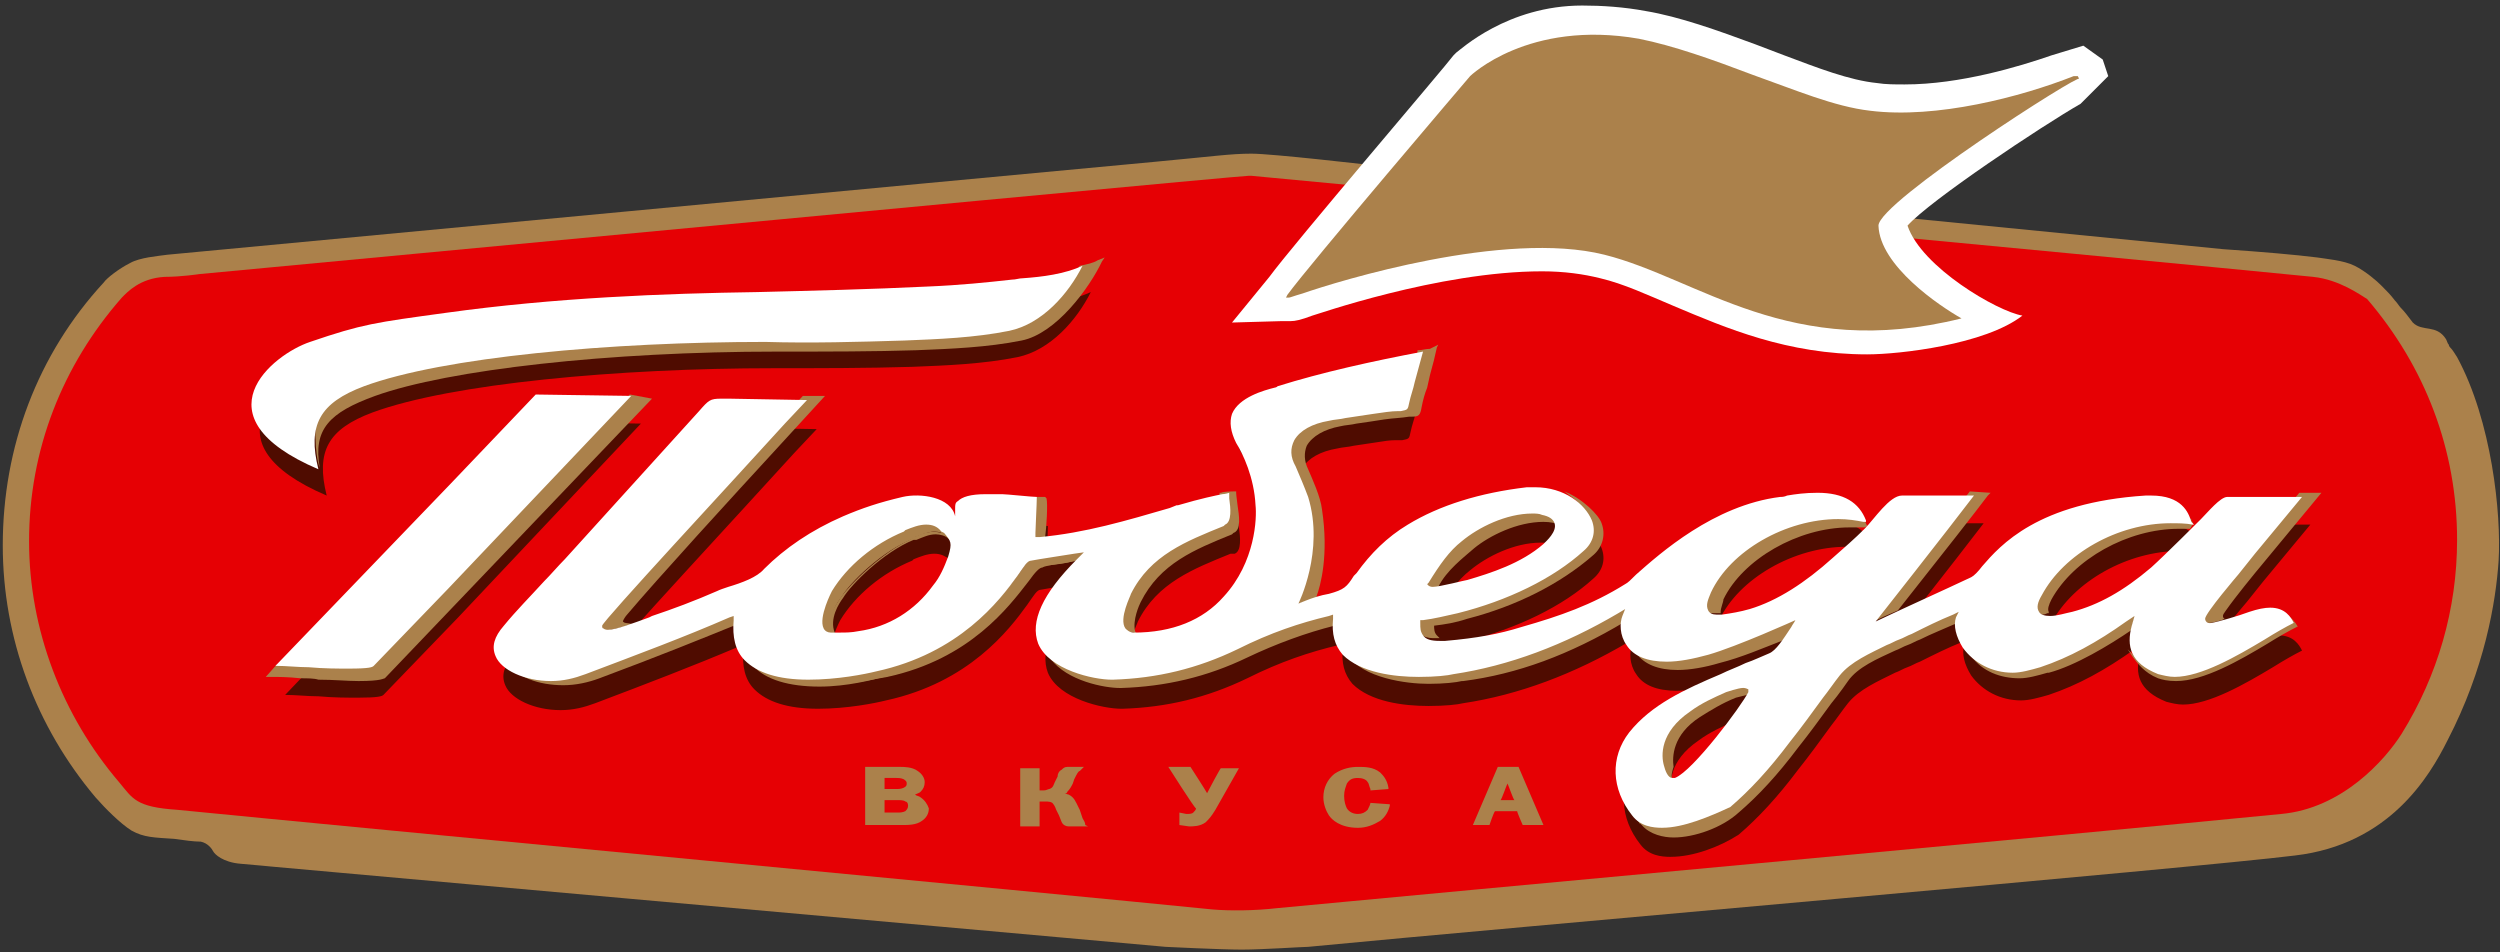 <svg xmlns="http://www.w3.org/2000/svg" xml:space="preserve" id="Слой_1" x="0" y="0" version="1.1" viewBox="0 0 180.6 68.8"><rect x="0" y="0" width="180.6" height="68.8" fill="#333333" stroke="none"/><style>.st0{fill:#ab814b}.st2{fill:#fff}</style><path d="M177 25.1s-.1-.1-.1-.2c-.1-.1-.1-.2-.2-.4-.7-1.1-1.7-.5-2.4-1.2-.3-.4-.6-.8-.9-1.1-.1-.1-.2-.3-.4-.5-.3-.4-.6-.7-1-1.1-.3-.3-1.1-1-1.9-1.4-.8-.4-2.1-.5-2.7-.6-1.6-.2-3.9-.4-6.8-.6l-61.8-6.1s-6.9-.8-8.4-.8-2.8.2-7.1.6c-17.2 1.6-60.5 5.7-71.2 6.7-.7.1-2 .2-2.7.6-.8.4-1.7 1.1-1.9 1.4C2.7 25.6.2 32.3.2 39.4c0 6.7 2.4 13.1 6.7 18.2.7.8 1.8 1.9 2.6 2.4.9.5 1.6.5 3.1.6.7.1 1.4.2 1.9.2.5.1.8.5.9.7.1.2.7.8 2 .9 1.2.1 2.2.2 2.2.2l64.6 5.8s4 .2 5.5.2 4.4-.2 4.8-.2c14.5-1.4 64.1-5.7 71.3-6.6 6.8-.8 9.7-5.7 11-8.3 2.7-5.2 3.5-10 3.7-13 .2-3.4-.5-10.1-3-14.7-.2-.3-.3-.5-.5-.7" class="st0"/><path d="M167.1 20c-13.1-1.3-76.7-7.3-76.7-7.3h-.2c-.5 0-26 2.4-75.8 7.1 0 0-1.3.2-2.5.2-1.8.1-2.7 1.1-3.1 1.5-4.3 4.9-6.7 11-6.7 17.6 0 6.4 2.4 12.6 6.5 17.4 1 1.2 1.2 1.8 4.2 2 12.1 1.2 63.9 6.1 74.8 7.2 1.2.1 3 .1 4.7-.1 11.5-1.1 57.3-5.3 72.5-6.8 4.4-.4 7.5-3.9 8.7-5.8 2.6-4.2 4-9 4-14 0-6.5-2.3-12.5-6.5-17.4-.5-.3-2-1.4-3.9-1.6" fill="#e60004"/><path d="M134.9 25.6c-5.8 0-10.2-1.9-14-3.5-1.9-.8-3.6-1.6-5.3-2-1.2-.3-2.6-.5-4.2-.5-7.5 0-16.5 3.2-16.6 3.2-.8.3-1.2.4-1.6.4h-.7l-3.5.1 2.7-3.3c1.6-2.2 12.8-15.3 13.3-16l.1-.1.1-.1c.3-.2 3.7-3.4 9.1-3.4 1.4 0 3 .1 4.6.4 2.4.4 5.2 1.4 7.9 2.4l2.1.8c2.4.9 4.7 1.8 6.7 2 .6.1 1.3.1 2 .1 4 0 8.3-1.3 10.6-2.1l2.3-.7 1.4 1 .4 1.2-2 2c-2.8 1.6-10.9 7-12.5 8.8 1 3 6.5 6.2 8.3 6.5-2.7 2.1-8.9 2.8-11.2 2.8" class="st2"/><path d="M149.8 5.5C146 7 139.9 8.6 135.1 8c-2.6-.3-5.4-1.5-8.5-2.6-2.9-1.1-5.7-2.1-8.2-2.6-8-1.4-12.2 2.7-12.2 2.7S94.6 19.1 93 21.3l-.1.2h.2c.1 0 .3-.1 1-.3 2.6-.9 14.6-4.6 21.8-2.8 6.8 1.7 13.4 7.7 25.8 4.6-1.6-.9-5.9-3.8-6-6.7 0-1.7 14.7-11.1 14.5-10.6l-.1-.2h-.3zM78.2 59.1l-.2-.6-.1-.2c-.2-.4-.3-.7-.7-.9-.1 0-.2-.1-.3-.1.1 0 .2 0 .2-.1.2-.2.3-.4.4-.6l.1-.3c.2-.4.3-.6.4-.6l.2-.2.1-.1h-1.2c-.2 0-.3.1-.4.2-.2.1-.3.3-.3.5l-.2.4c-.1.2-.1.4-.4.5-.1 0-.2.1-.4.1h-.3v-1.6h-1.4v4.2h1.4v-1.8h.4c.2 0 .5 0 .6.2 0 0 .1.1.2.4l.2.4.2.5c.1.2.3.3.5.3h1.4l-.2-.1c0-.2-.1-.3-.2-.5m9-1.8c-.1-.2-1.2-1.9-1.2-1.9h-1.6s1.9 3 2 3c0 .1-.1.2-.2.3-.1.1-.3.1-.5.1l-.5-.1v.9l.7.1c.3 0 .8 0 1.2-.3.2-.2.4-.4.7-.9l1.7-3h-1.3c0-.1-.9 1.6-1 1.8M99 58c0 .1-.1.3-.2.5-.2.2-.4.3-.7.3-.3 0-.6-.1-.8-.4-.1-.2-.2-.5-.2-.9s.1-.6.2-.9c.2-.3.4-.4.8-.4.3 0 .6.1.7.3.1.1.1.3.2.5v.1l1.3-.1v-.1c-.1-.6-.4-.9-.6-1.1-.5-.4-1.1-.4-1.6-.4s-1.1.1-1.7.5c-.5.4-.8 1-.8 1.7 0 .5.2 1 .4 1.3.2.3.8.9 2.1.9.6 0 1.1-.2 1.6-.5.4-.3.6-.7.7-1.1v-.1L99 58zm9.4-.2c.1-.1.4-1 .5-1.2.1.2.4 1.1.5 1.2h-1zm1.3-2.4h-1.5l-1.8 4.2h1.2s.3-.9.4-1h1.6c0 .1.4 1 .4 1h1.5l-1.8-4.2zm-44.3 3.2c-.2.1-.4.1-.6.1h-.9v-.9h.9c.2 0 .5 0 .6.1.1 0 .2.1.2.3 0 .2-.1.3-.2.4m-1.5-2.4h.8c.2 0 .4 0 .6.1.1.1.2.1.2.3 0 .1 0 .2-.2.3-.2.1-.4.1-.6.1h-.8v-.8zm2.6 1.4c-.1-.1-.3-.1-.4-.2.2-.1.3-.1.4-.2.2-.2.3-.4.3-.7 0-.3-.2-.6-.5-.8-.4-.3-1-.3-1.3-.3h-2.5v4.2h2.7c.4 0 1 0 1.4-.3.3-.2.5-.5.5-.9-.1-.3-.3-.6-.6-.8" class="st0"/><path d="M120.7 61.9c-.7 0-1.6-.1-2.2-.9-1.5-1.9-1.6-4.2-.2-6 1.6-2 3.7-3.6 6.4-4.7.6-.3 1.5-.1 2.1-.3.6-.2 1.2-.5 1.7-.7.5-.2 1-1 1.6-1.9.1-.2.2-.3.3-.5 0 0-4.2 1.9-6.3 2.5-1.1.3-2.1.5-3 .5-1.4 0-2.4-.4-2.9-1.2-.5-.7-.5-1.6-.3-2.1l.2-.5-.5.3c-3.9 2.3-7.9 3.8-11.9 4.4-.4.1-1.3.2-2.5.2-1.8 0-4.2-.3-5.5-1.6-.6-.7-.8-1.5-.7-2.6v-.3l-.3.1c-2.1.5-4.2 1.2-6.6 2.4-2.9 1.4-5.8 2.1-9 2.2H81c-1.3 0-4.5-.7-5.3-2.6-.6-1.6.3-3.6 2.8-6.1l.5-.5-.7.1c-.6.1-2.6.4-3.1.5-.3 0-.5.4-1 1.1-1.3 1.8-4.2 5.6-10.2 6.9-.8.2-2.8.6-4.9.6-2.2 0-3.7-.5-4.6-1.4-.7-.7-.9-1.7-.8-2.9v-.3l-.3.1c-3.3 1.4-6.7 2.7-10.4 4.1-.8.3-1.6.5-2.5.5-1.9 0-3.6-.8-4-1.8-.3-.7-.1-1.4.6-2.2.9-1.1 1.9-2.1 2.9-3.2.5-.5 1-1.1 1.5-1.6l9.7-10.7c.7-.8.8-.9 1.6-.9h.6l5.6.1-1.6 1.7C53.5 37 44.3 46.9 44.2 47.3c0 .1 0 .2.1.2.1.1.3.1.3.1.6 0 1.9-.5 3-.9l.2-.1c1.5-.5 3.1-1.1 4.7-1.8.2-.1.5-.2.8-.3 1-.3 2.1-.7 2.6-1.3 1.5-1.5 3.4-2.8 5.7-3.8 1.4-.6 3-1.1 4.8-1.5.1 0 .2 0 .3-.1.4-.1.9-.2 1.3-.2h.2c.3.4.7.9 1.1 1.4l.4.4v-.6c0-.2 0-.4.2-.5.3-.3.9-.5 2-.5h1.9c.4 0 .7 0 1 .1.3 0 .6.1.9.1 0 .5-.1 2.3-.1 2.6h.3c3.3-.3 6.2-.9 9.4-1.9l.5-.2h.1c2.4-.7 3.2-.8 3.5-.8h.1v.4c.1.7.2 1.7-.3 1.9h-.3c-2.7 1.1-5.3 2.1-6.7 4.9 0 .1-.9 1.8-.4 2.5.1.1.3.3.6.3 2.8 0 5-.9 6.5-2.6 2.3-2.5 2.4-5.7 2.3-6.6-.1-2-.4-3.8-.8-4.7-.4-.8-1.1-1.3-.9-1.9.5-1.2 2.3-1.7 3.1-1.9.1 0 .2-.1.2-.1 3.2-1 6.4-1.8 10.1-2.4-.2.7-.4 1.5-.6 2.2-.1.5-.3 1-.4 1.5-.1.5-.1.5-.6.6h-.2c-.5 0-.7 0-1.3.1-.7.1-1.3.2-2 .3-.4.1-.8.1-1.2.2-1.2.2-2.1.7-2.5 1.4-.3.6-.3 1.2.1 1.9.3.7.6 1.4.9 2.2.9 3.2-.6 7-.7 7.2l-.5.5 1.1-.3c.5-.2 1.1-.2 1.7-.4 1.1-.3 1.3-.5 1.8-1.3l.2-.2c1-1.4 2.2-2.6 3.7-3.5 2.3-1.4 5.2-2.3 8.6-2.7h.6c2.1 0 3.6 1.2 4.1 2.4.3.8.1 1.6-.6 2.2-2.2 2-5.5 3.6-9.1 4.5-.9.2-1.7.4-2.5.5h-.2v.2c0 .4 0 .6.2.9.2.3.6.4 1.2.4h.4c2.3-.2 3.9-.5 5.5-1 2.8-.8 5.1-1.6 7.5-3.1.2-.1.4-.3.8-.7 1.7-1.5 5.6-5 10.4-5.6.1 0 .3 0 .5-.1.6-.1 1.3-.2 2.1-.2 1.9 0 3 .7 3.5 2v.1h-.2c-.5-.1-1.1-.2-1.8-.2-3.8 0-7.8 2.3-9.2 5.3-.2.5-.4.9-.2 1.3.1.2.3.3.6.3h.4c.7-.1 1.3-.2 2-.4 2-.6 4-1.9 6-3.7.8-.7 1.5-1.4 2.3-2.1 0 0 .6-.7.8-.9.4-.6 1-1.5 1.6-1.5h5.6c-1.9 2.5-7.1 9.1-7.1 9.1 2.1-1 5-2.3 6.9-3.2.2-.1.5-.4.8-.8 1.3-1.5 4-4.6 11.8-5.1h.4c2.2 0 2.7 1.2 2.9 1.9l.1.1.1.1h-.1c-.5-.1-1.1-.1-1.6-.1-3.8 0-7.7 2.2-9.3 5.2-.3.5-.4.9-.2 1.2.1.2.4.3.8.3.5 0 1.1-.2 1.6-.3 1.9-.5 3.7-1.5 5.7-3.2 1-.9 3.5-3.3 3.6-3.5.4-.6 1.2-1.6 1.8-1.6h5.4l-3.4 4.1-1.2 1.5s-2.4 2.8-2.4 3.2c0 0 0 .4.5.3.5-.1 1.9-.5 2.7-.8.6-.2 1.1-.3 1.5-.3 1.1 0 1.5.7 1.7 1.1-.6.3-1.3.7-2.1 1.2-2 1.2-4.6 2.7-6.5 2.7-.4 0-.8-.1-1.2-.2-2-.8-2.3-2-1.9-3.5l.2-.7-.6.4c-2.1 1.5-4.1 2.6-6.2 3.3-.7.2-1.4.4-2 .4-1.5 0-2.8-.7-3.6-1.8-.5-.8-.7-1.6-.5-2.2l.2-.4-.4.2c-1 .4-2 .9-3 1.4-.3.1-.6.3-.9.4-.3.1-.6.3-.9.4-1.2.6-2.6 1.2-3.4 2.2-.4.5-.8 1.1-1.2 1.6-.8 1.1-1.6 2.2-2.4 3.2-1.5 2-2.9 3.5-4.3 4.7-1.4.9-3.3 1.6-4.9 1.6m5.8-10.1c-.3 0-1.2.3-1.2.3-.9.4-1.8.8-2.6 1.4-2.2 1.5-2.1 3.2-1.9 3.9.1.4.3.9.6.9h.2c1.3-.5 4.8-5.2 5.3-6.2V52l-.1-.1c-.1 0-.1-.1-.3-.1M67.5 40c-.5 0-1 .2-1.5.4l-.1.1c-2.2.9-4.1 2.5-5.2 4.3 0 0-1 1.9-.6 2.7.1.2.3.3.5.3h.7c.4 0 .8 0 1.3-.1 2.2-.3 4.1-1.5 5.4-3.3.4-.6.8-1.3 1.1-2.1.3-1 .2-1.1-.3-1.7l-.2-.2c-.3-.2-.6-.4-1.1-.4m43.8-.8c-1.9 0-3.9 1-5.1 2-.9.7-1.6 1.7-2.4 3l-.1.1.1.1c.1.1.2.1.3.1.5 0 2.4-.5 2.5-.5 1.7-.5 3.9-1.2 5.5-2.6.2-.2 1-.9.8-1.5-.1-.3-.4-.5-.9-.6-.1-.1-.4-.1-.7-.1M25.9 50.4c-.8 0-1.8 0-2.9-.1-.8 0-1.6-.1-2.4-.1L33.2 37l6.2-6.5 6.9.1-13.2 14-2.7 2.8-2.7 2.8c-.1.1-.4.2-1.8.2m-2.3-14.6c-8.9-3.8-3.3-8.3-.6-9.2 3.8-1.3 4.7-1.4 9.8-2.1 7.9-1.1 15.8-1.4 22.5-1.5 4-.1 8.2-.2 12.3-.4 2.4-.1 4.3-.3 6.1-.5.3 0 .5-.1.8-.1 1.4-.1 3-.3 4.3-.9-1 2-2.9 4.2-5.3 4.7-2.5.5-5.1.6-7.6.7-3.3.1-6.7.1-10 .1-11.2 0-23.3 1.1-29 3.2-3.2 1.2-4.1 2.8-3.3 6" fill="#4f0c00"/><path d="M115.7 37.8c-.2-.6-1.4-1.8-2.7-2.3.7.5.9.7.9.7.2.2.3.5.4.7.3.8.3 1.9-.4 2.5-2.3 2-5.2 3.5-8.7 4.4-.7.2-1.7.3-2.5.4l-.7.1v.3c0 .3.1.9.6 1.2.2.2.6.3.9.3h.5l-.2-.2c-.2-.2-.2-.5-.2-.7.8-.1 1.5-.2 2.4-.5 3.5-.9 6.7-2.5 9.1-4.6.7-.6.9-1.5.6-2.3" class="st0"/><path d="M111.5 36.9c-.2 0-.5-.1-.8-.1-2 0-4 1-5.1 2-.6.5-1.5 1.3-2 2s-.7 1.2-.7 1.5c0 0 0 .1.1.1s.1.1.2.1h.7v-.1c.6-1.2 1.8-2.1 2.6-2.8 1.1-.9 3.1-1.9 5-1.9.5 0 .9.1 1.2.2l.2.1v-.2c-.1-.2-.4-.8-1.4-.9m-8.2-11.7c-.3 0-.6.1-.8.1h-.1v.1c-.1.3-.2.7-.3 1.2l-.2.9c-.1.4-.2.9-.4 1.3 0 .2-.1.3-.1.4v.1h-.4c-.5 0-1.1.1-1.8.2s-1.3.2-2 .3c-.4.1-.8.1-1.2.2-1.2.2-2.6.8-3.1 1.6-.3.6-.3 1.3.1 2 .3.7.6 1.4.9 2.2.7 2.5.3 5.9-.5 7.8l-.1.2.3-.1c.2-.1.6-.2.9-.3.2-.1.4-.1.5-.2h.1v-.1c.3-.8.9-3 .4-6.3-.1-.9-.7-2.2-1-2.9-.3-.6-.3-1.2-.1-1.7.4-.7 1.3-1.2 2.4-1.4.4-.1.8-.1 1.2-.2.7-.1 1.4-.2 2-.3.7-.1 1.2-.1 1.8-.2h.2c.5 0 .6-.1.7-.7.1-.5.2-.9.4-1.4l.2-.9c.2-.7.4-1.5.5-2l.1-.2-.6.3zm-47 7l3.3-3.6H58l-1.4 1.5-.9.9c-7.5 8.1-12.2 13.2-12.2 13.6l-.1.1c-.2.3-.4.5-.3.7 0 .1.1.2.3.2h.1c.3 0 1-.2 1.5-.3.1 0 .2-.1.3-.1l.5-.1-.6-.1c-.1 0-.2-.1-.2-.1 0-.1.2-.4.3-.5 2.2-2.6 7.5-8.4 11-12.2m3.9 13.5c-.5-1.1.3-2.2.6-2.6.6-1 2.9-3.3 5.2-4.2l.1-.1c.5-.2 1-.4 1.4-.4.3 0 .7.1 1 .3-.1-.1-.1-.2-.2-.3l-.2-.2c-.3-.3-.8-.5-1.2-.5-.5 0-1 .2-1.5.4l-.1.1c-2.2.9-4.1 2.5-5.2 4.3 0 0-1.5 2.1-1.3 3 .1.3.7.6 1.4.2" class="st0"/><path d="M59.5 46c-.2 0-.4 0-.5-.1l-.3-.3c-.2-1 1.3-3.1 1.3-3.1 1-1.8 2.9-3.4 5.2-4.4l.1-.1c.5-.2 1-.4 1.5-.4s1 .2 1.3.6l.2.2.2.2.1.1.7.8-.8-.6c-.2-.2-.6-.3-.9-.3-.5 0-.9.2-1.4.4H66c-2.2.9-4.5 3.2-5.1 4.2-.3.4-1 1.5-.6 2.5v.1l-.1.1c-.2.1-.5.1-.7.1m7.4-8.1c-.4 0-.9.2-1.4.4l-.1.1c-2.2.9-4.1 2.5-5.1 4.3-.4.6-1.4 2.2-1.3 3 0 0 0 .1.1.1.2.1.5.1.9 0-.4-1.1.4-2.1.7-2.6.7-1 3-3.3 5.2-4.3l.1-.1c.7-.3 1.3-.5 2-.3-.2-.4-.7-.6-1.1-.6m91.5-.1c0-.1-.1-.2-.1-.2v-.1l-.2-.1c-.5-.1-.9-.1-1.4-.1-3.8 0-7.8 2.2-9.4 5.2-.4.8-.5 1.4-.2 1.7.1.1.2.2.4.2.1 0 .2 0 .4-.1h.1v-.1c-.1-.2 0-.5.2-.9 1.6-2.9 5.5-5.1 9.2-5.1h.8c.1-.1.1-.2.2-.3v-.1zm7.7-2.2l-4.1 5c-.1.1-2.4 2.7-2.6 3.1-.2.3-.5.8-.3 1.1.1.1.2.2.5.2.2 0 .5-.1.9-.2l.2-.1-.1-.1c0-.1-.1-.1.2-.5.7-1 2.1-2.7 2.1-2.7l4.8-5.8h-1.6zm-23.8-.1c-2.2 2.9-7.2 9.2-7.3 9.3l-.3.4.5-.2c.5-.3 1.2-.6 1.9-.9 3.4-4.3 5.6-7.1 6.5-8.3l.2-.2-1.5-.1zm-7.7 1.8c-.6-.1-1.2-.2-1.8-.2-3.8 0-7.9 2.4-9.3 5.4 0 .1-.1.2-.1.2-.2.4-.6.9-.3 1.4.1.1.2.2.5.2h.7v-.1c0-.3.2-.7.2-.9 1.4-2.9 5.4-5.2 9.1-5.2h1.1l.2-.1c-.1-.1-.3-.7-.3-.7m-4.4 6.8s-4.3 2.3-6.7 2.9h-.1c-1.1.3-2 .5-2.8.5-.9 0-1.7-.2-2.2-.6l-.5-.3.3.5v.1c.6.8 1.6 1.2 3 1.2.9 0 2-.2 3-.5 1.6-.4 3.2-1.1 4.5-1.6.2-.1.4-.2.6-.2.2-.3.3-.4.5-.8.1-.1.2-.3.2-.6.1-.2.1-.4.2-.4l.3-.4-.3.2zm-4.1 5.2c-.7-.1-3.3 1.3-4.1 1.8-2.3 1.6-2.5 3.6-2.4 4.2.1.7.5 1 .8 1.1h.2l.1-.1.1-.1c-.1-.1 0-.5.1-.8-.1-.7-.1-2.3 1.9-3.6.8-.5 1.6-1 2.6-1.4l.8-.2c.1 0 .3-.5.3-.8-.1.1-.2 0-.4-.1M117 44c-3.8 2.3-7.8 3.7-11.9 4.3-.4.1-1.3.2-2.5.2-1.3 0-3.7-.2-5.1-1.3l-.8-.7.6.8c1.2 1.7 4.3 2.1 5.9 2.1 1.1 0 2-.1 2.4-.2h.1c3.9-.5 7.7-1.9 11.7-4.3v-.1c.1-.4.4-1.2.4-1.2l.1-.3-.9.7zm24.3-.5c-.1 0-5 2.4-5.3 2.6-1.2.6-2.7 1.2-3.4 2.3-.3.4-.6.8-.8 1.1l-.4.5c-.8 1-1.6 2.1-2.4 3.2-1.5 2-2.9 3.5-4.3 4.7-1.2 1-3.1 1.7-4.6 1.7-.4 0-1.1-.1-1.6-.4l-.5-.3.4.5s0 .1.1.1l.1.1c.6.7 1.6.9 2.3.9 1.5 0 3.5-.7 4.7-1.8 1.4-1.2 2.8-2.7 4.3-4.7.8-1 1.6-2.1 2.4-3.2l.4-.5c.3-.4.6-.8.8-1.1.7-1 2.1-1.6 3.4-2.2.3-.1.6-.3.9-.4.3-.1.6-.3.9-.4.8-.4 1.8-.8 2.7-1.2h.1v-.1c0-.4.2-1.2.2-1.2l.1-.3-.5.1zm24.7 1.8c-.2-.4-.5-.7-.8-.9l-.4-.2.2.4v.1c-.6.3-1.2.6-2 1.1h-.1c-2 1.2-4.5 2.6-6.5 2.6-.4 0-.8-.1-1.1-.2-.3-.1-.6-.4-.9-.6l-.2-.2-.5-.5.4.6c.3.4.8 1.1 1.8 1.5.3.1.7.2 1.3.2 2 0 4.6-1.5 6.6-2.7.8-.5 1.5-.9 2.1-1.2l.1-.1v.1zm-69.2-1.4l-.7.2c-2.1.5-4.3 1.2-6.7 2.4-2.9 1.3-5.8 2-9 2.2h-.1c-1 0-3-.4-4.2-1.3l-.7-.5.5.7c1.2 1.6 3.9 2.1 5 2.1h.1c3.2-.1 6.2-.8 9.1-2.2 2.1-1 4.3-1.8 6.3-2.3h.1v-.1c0-.1.1-.6.1-.9l.2-.3zm56.6.6c-2 1.5-4.1 2.6-6.2 3.3-1.8.6-3.5.4-4.7-.5l-.8-.7.7.8c.8 1.1 2.1 1.6 3.5 1.6.6 0 1.3-.2 2-.4h.1c1.9-.5 4.4-2 6-3.1v-.1c.1-.7.5-1.4.5-1.5l.2-.4-1.3 1z" class="st0"/><path d="M77.8 40.5l.5-.5.5-.5-1 .2c-.6.1-2.6.4-3.1.5-.3 0-.5.4-1 1.1-1.3 1.8-4.2 5.6-10.2 6.9-.8.2-2.8.6-4.9.6-1.8 0-3.3-.4-4.3-1.1.1.1.2.3.3.4.9 1 2.5 1.4 4.7 1.4 2.1 0 4.1-.5 4.8-.6 6-1.3 8.8-5.1 10.2-6.9.5-.7.8-1 1-1 .3-.2 1.7-.3 2.5-.5" class="st0"/><path d="M59.2 49.6c-2.2 0-3.9-.5-4.8-1.5-.1-.1-.2-.2-.3-.4l-.6-.8.7.6c.9.7 2.4 1.1 4.2 1.1 2.1 0 4.2-.4 4.8-.6 6-1.3 8.8-5.1 10.1-6.9.5-.7.8-1.1 1.1-1.1.5 0 2.5-.3 3.1-.5l1.4-.3-.8.8-.3.3-.2.2c-.5.2-1.4.3-2.5.4-.2 0-.5.3-1 1-1.4 1.8-4.2 5.7-10.2 7h-.1c-.7.2-2.6.7-4.6.7m-4.3-1.4c.9.8 2.4 1.1 4.3 1.1s3.9-.4 4.7-.6h.1c6-1.3 8.8-5.1 10.1-6.9.5-.7.8-1.1 1.1-1.1 1.1-.1 1.9-.2 2.5-.4l.1-.1.3-.3.2-.2-.6.1c-.6.1-2.6.4-3.1.5-.2 0-.5.4-.9 1-1.4 1.8-4.2 5.7-10.2 7-.7.1-2.8.6-4.9.6-1.5 0-2.8-.3-3.7-.7m34.5-11.7c0-.1-.1-.7-.1-.9v-.1h-.2c-.1 0-.7 0-.9.1h-.1v.1c0 .2.1.4.2.6.1.5.3 1.2.1 1.3l-.1.1c-2.9 1.1-5.3 2.2-6.7 5-.4.7-1.1 2-.8 2.8.1.2.3.2.6.2h.5l.2.1-.1-.2c-.2-.8.3-1.9.4-2.1 1.4-2.8 3.9-3.8 6.6-4.9l.1-.1c.6-.2.4-1.3.3-2M79.3 18.8c-.3.2-.8.3-1.3.4-1.2 1.8-3.2 4.1-5 4.5-2.5.5-5.1.6-7.6.7-3 .1-6.3.1-10 .1h-.1c-12.1 0-23.7 1.3-29 3.2-2.6.9-3.7 2.2-3.5 4.1 0 .5.1 1.5.3 2-.5-2.8.7-4 4-5.2 5.3-1.9 16.9-3.2 29-3.2h.1c3.7 0 6.9 0 10-.1 2.5-.1 5.1-.2 7.6-.7 2.5-.5 4.9-3.8 5.8-5.7l.2-.3-.5.2z" class="st0"/><path d="M45.5 28.5L27 47.9s-.2.1-1.7.1c-.8 0-1.8 0-2.9-.1h-2.1l-.3.1-.8.9h.4c.5 0 1.2 0 2.1.1.5 0 1 0 1.3.1 1.1 0 2.1.1 2.9.1 1.7 0 1.8-.2 1.9-.2l19.3-20.2-1.6-.3zM75.6 36l-.1-.1h-.8v.1c0 .7-.1 1.6-.1 1.8l-.1 1.1h1v-.1c.1-.7.2-2.4.1-2.8m-22.9 8.3c-2.7 1.1-5.4 2.1-8.5 3.3l-1.7.6c-.6.3-1.5.4-2.5.4-1.2 0-2.4-.3-3.2-.9l-.5-.4.4.6c.6 1 2.2 1.6 4 1.6.9 0 1.8-.2 2.6-.5 4.3-1.6 7.5-2.9 10.2-4h.1v-.1l.2-.8.1-.3-1.2.5z" class="st0"/><path d="M120.1 59.8c-.7 0-1.6-.1-2.2-.9-1.5-1.9-1.6-4.2-.2-6 1.6-2 4-3.1 6.6-4.2.6-.3 1.2-.5 1.8-.8.6-.2 1.2-.5 1.7-.7.5-.2 1-1 1.6-1.9.1-.2.2-.3.3-.5 0 0-4.2 1.9-6.3 2.5-1.1.3-2.1.5-3 .5-1.4 0-2.4-.4-2.9-1.2-.5-.7-.5-1.6-.3-2.1l.2-.5-.5.3c-3.9 2.3-7.9 3.8-11.9 4.4-.4.1-1.3.2-2.5.2-1.8 0-4.2-.3-5.5-1.6-.6-.7-.8-1.5-.7-2.6v-.3l-.3.1c-2.1.5-4.2 1.2-6.6 2.4-2.9 1.4-5.8 2.1-9 2.2h-.1c-1.3 0-4.5-.7-5.3-2.6-.6-1.6.3-3.6 2.8-6.1l.5-.5-.7.1c-.6.1-2.6.4-3.1.5-.3 0-.5.4-1 1.1-1.3 1.8-4.2 5.6-10.2 6.9-.8.2-2.8.6-4.9.6-2.2 0-3.7-.5-4.6-1.4-.7-.7-.9-1.7-.8-2.9v-.3l-.3.1c-3.2 1.4-6.7 2.7-10.4 4.1-.8.3-1.6.5-2.5.5-1.9 0-3.6-.8-4-1.8-.3-.7-.1-1.4.6-2.2.9-1.1 1.9-2.1 2.9-3.2.5-.5 1-1.1 1.5-1.6l9.7-10.7c.7-.8.8-.9 1.6-.9h.6l5.6.1-1.6 1.7c-3.9 4.3-13.1 14.2-13.2 14.6 0 .1 0 .2.1.2.1.1.3.1.3.1.6 0 1.9-.5 3-.9l.2-.1c1.5-.5 3.1-1.1 4.7-1.8.2-.1.5-.2.8-.3 1-.3 2.1-.7 2.6-1.3 1.5-1.5 3.4-2.8 5.7-3.8 1.4-.6 2.6-1 4.3-1.4 1.3-.3 3.5 0 3.8 1.4v-.6c0-.2 0-.4.2-.5.3-.3.9-.5 2-.5h1.2c.3 0 2.2.2 2.5.2 0 .5-.1 2.3-.1 2.6v.3h.3c3.3-.3 6.3-1.2 9.4-2.1l.5-.2h.1c1.7-.5 2.7-.7 3.2-.8.2 0 .5-.1.5-.1v.4c.1.7.2 1.7-.3 1.9l-.1.1c-2.7 1.1-5.3 2.1-6.7 4.9 0 .1-.9 1.8-.4 2.5.1.1.3.3.6.3 2.8 0 5-.9 6.5-2.6 2.3-2.5 2.4-5.7 2.3-6.6-.1-2-.9-3.7-1.4-4.5-.4-.8-.5-1.5-.3-2.1.5-1.2 2.3-1.7 3.1-1.9.1 0 .2-.1.2-.1 3.2-1 6.8-1.8 10.5-2.5-.2.7-.4 1.5-.6 2.2-.1.5-.3 1-.4 1.5-.1.5-.1.5-.6.6h-.2c-.5 0-1.1.1-1.8.2s-1.3.2-2 .3c-.4.1-.8.1-1.2.2-1.2.2-2.1.7-2.5 1.4-.3.6-.3 1.2.1 1.9.3.7.6 1.4.9 2.2 1.2 3.9-.7 7.7-.7 7.7l.5-.2c.5-.2 1.1-.4 1.7-.5 1.1-.3 1.3-.5 1.8-1.3l.2-.2c1-1.4 2.2-2.6 3.7-3.5 2.3-1.4 5.2-2.3 8.6-2.7h.6c2.1 0 3.6 1.2 4.1 2.4.3.8.1 1.6-.6 2.2-2.2 2-5.5 3.6-9.1 4.5-.9.2-1.7.4-2.5.5h-.2v.2c0 .4 0 .6.2.9.2.3.6.4 1.2.4h.4c2.3-.2 3.9-.5 5.5-1 2.8-.8 5.1-1.6 7.5-3.1.2-.1.4-.3.8-.7 1.7-1.5 5.6-5 10.4-5.6.1 0 .3 0 .5-.1.6-.1 1.3-.2 2.2-.2 1.9 0 3 .7 3.5 2v.1h-.2c-.5-.1-1.1-.2-1.8-.2-3.8 0-7.8 2.3-9.2 5.3-.2.5-.4.9-.2 1.3.1.2.3.3.6.3h.4c.7-.1 1.3-.2 2-.4 2-.6 4-1.9 6-3.7.8-.7 1.6-1.4 2.3-2.1.7-.7 1.8-2.4 2.7-2.4h5.2c-1.9 2.5-7.1 9.1-7.1 9.1 2.1-1 5-2.3 6.9-3.2.2-.1.5-.4.8-.8 1.3-1.5 4-4.6 11.8-5.1h.4c2.2 0 2.7 1.2 2.9 1.9l.1.1.1.1h-.1c-.5-.1-1.1-.1-1.6-.1-3.8 0-7.7 2.2-9.3 5.2-.3.5-.4.9-.2 1.2.1.2.4.3.8.3.5 0 1.1-.2 1.6-.3 1.9-.5 3.7-1.5 5.7-3.2 1-.9 3.5-3.4 3.6-3.5.5-.5 1.4-1.6 1.9-1.6h5.4l-3.4 4.1-1.2 1.5s-2.4 2.8-2.4 3.2c0 0 0 .4.5.3.5-.1 1.9-.5 2.7-.8.6-.2 1.1-.3 1.5-.3 1.1 0 1.5.7 1.7 1.1-.6.3-1.3.7-2.1 1.2-2 1.2-4.6 2.7-6.5 2.7-.4 0-.8-.1-1.2-.2-2-.8-2.3-2-1.9-3.5l.2-.7-.6.4c-2.1 1.5-4.1 2.6-6.2 3.3-.7.2-1.4.4-2 .4-1.5 0-2.8-.7-3.6-1.8-.5-.8-.7-1.6-.5-2.2l.2-.4-.4.2c-1 .4-2 .9-3 1.4-.3.1-.6.3-.9.4-.3.1-.6.3-.9.4-1.2.6-2.6 1.2-3.4 2.2-.4.5-.8 1.1-1.2 1.6-.8 1.1-1.6 2.2-2.4 3.2-1.5 2-2.9 3.5-4.3 4.7-1.5.7-3.4 1.5-4.9 1.5m5.8-10.1c-.3 0-1.2.3-1.2.3-.9.4-1.8.8-2.6 1.4-2.2 1.5-2.1 3.2-1.9 3.9.1.4.3.9.6.9h.2c1.3-.5 4.8-5.2 5.3-6.2v-.2c-.2-.1-.3-.1-.4-.1m-59-11.8c-.5 0-1 .2-1.5.4l-.1.1c-2.2.9-4.1 2.5-5.2 4.3 0 0-1 1.9-.6 2.7.1.2.3.3.5.3h.7c.4 0 .8 0 1.3-.1 2.2-.3 4.1-1.5 5.4-3.3.5-.6.8-1.3 1.1-2.1.3-1 .2-1.1-.3-1.7l-.2-.1c-.3-.4-.7-.5-1.1-.5m43.8-.8c-1.9 0-3.9 1-5.1 2-.9.7-1.6 1.7-2.4 3l-.1.1s.1.2.4.2c.5 0 2.4-.5 2.5-.5 1.7-.5 3.9-1.2 5.5-2.6.2-.2 1-.9.8-1.5-.1-.3-.4-.5-.9-.6-.2-.1-.5-.1-.7-.1M25.2 48.3c-.8 0-1.8 0-2.9-.1-.8 0-1.6-.1-2.4-.1L32.5 35l6.2-6.5 6.9.1-13.2 13.9-2.7 2.8-2.7 2.8c-.1.1-.3.2-1.8.2M23 33.9c-8.9-3.8-3.3-8.3-.6-9.2 3.8-1.3 4.7-1.4 9.8-2.1 7.9-1.1 15.8-1.4 22.5-1.5 4-.1 8.2-.2 12.3-.4 2.4-.1 4.3-.3 6.1-.5.3 0 .5-.1.8-.1 1.4-.1 3-.3 4.3-.9-1 2-2.9 4.2-5.3 4.7-2.5.5-5.1.6-7.6.7-3.3.1-6.7.2-10 .1-11.2 0-23.3 1.1-29 3.2-3.2 1.2-4.1 2.8-3.3 6" class="st2"/></svg>